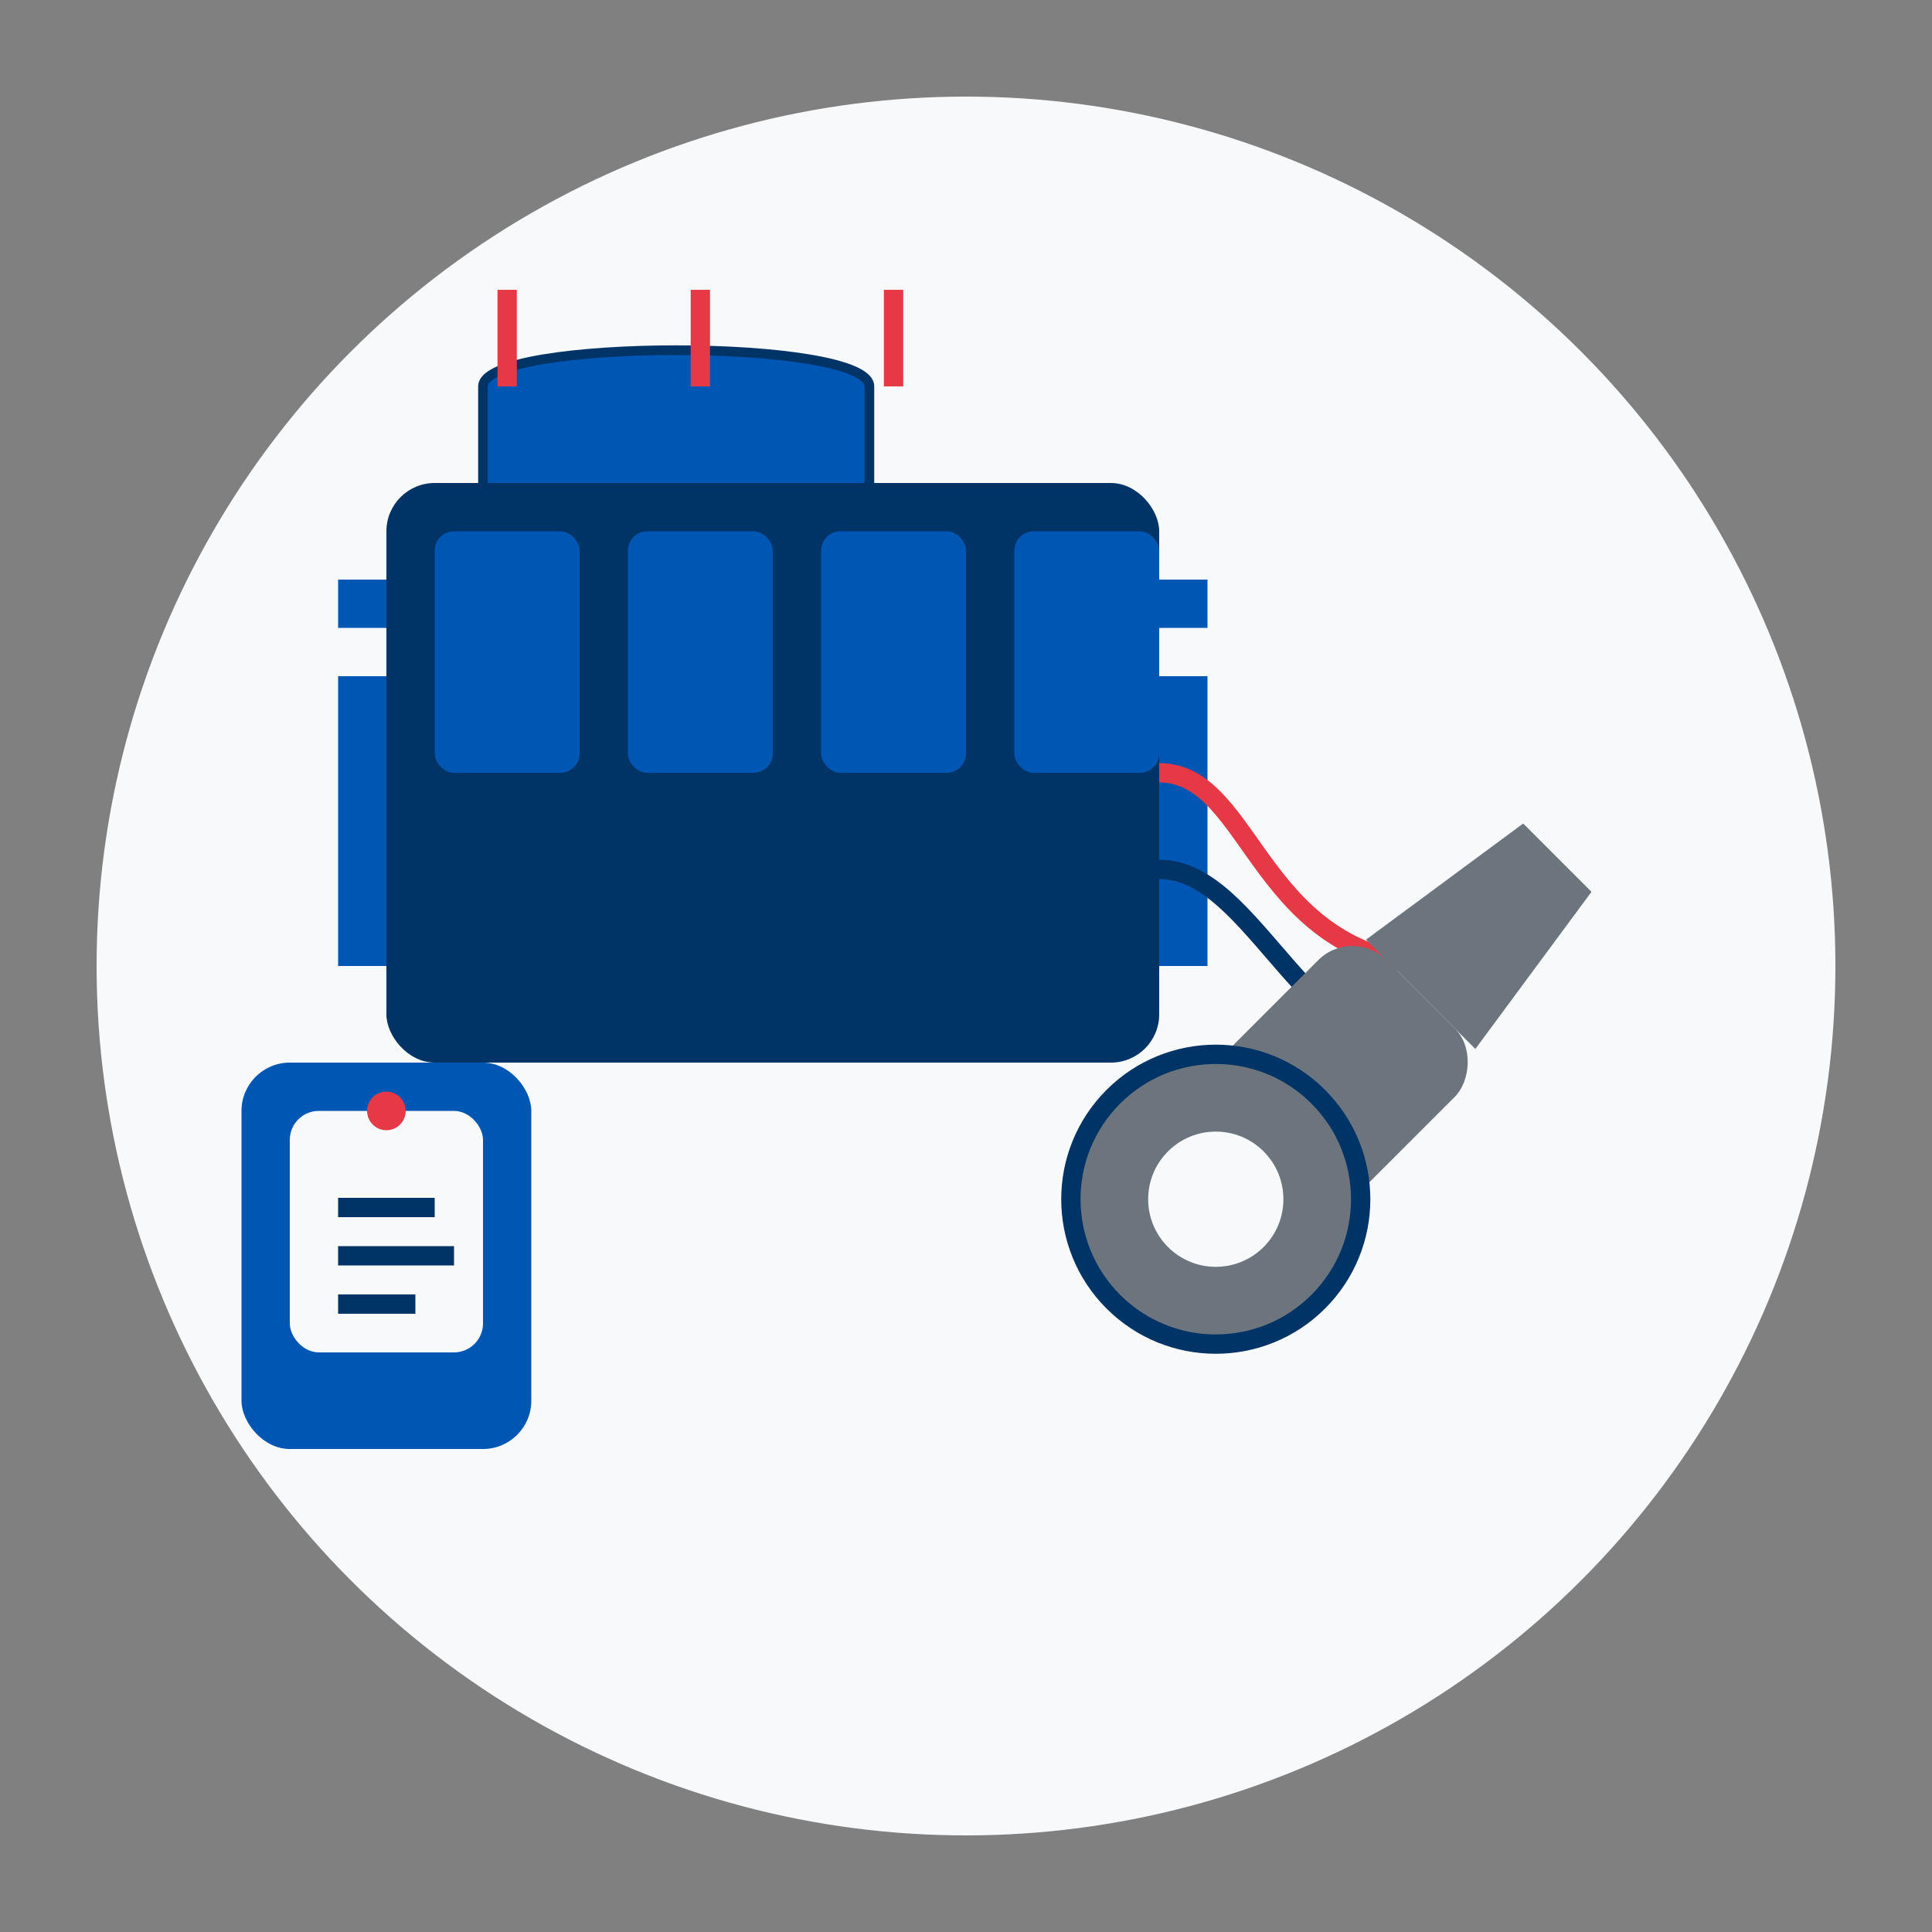 <svg xmlns="http://www.w3.org/2000/svg" viewBox="0 0 200 200" width="200" height="200">
  <rect x="0" y="0" width="200" height="200" fill="#808080" stroke="none"/>
  <!-- Background -->
  <circle cx="100" cy="100" r="90" fill="#f8f9fa" />
  
  <!-- Engine outline -->
  <g transform="translate(70, 80)">
    <!-- Engine block -->
    <rect x="-30" y="-30" width="80" height="60" rx="5" fill="#003366" />
    
    <!-- Cylinders -->
    <rect x="-25" y="-25" width="15" height="25" rx="2" fill="#0056b3" />
    <rect x="-5" y="-25" width="15" height="25" rx="2" fill="#0056b3" />
    <rect x="15" y="-25" width="15" height="25" rx="2" fill="#0056b3" />
    <rect x="35" y="-25" width="15" height="25" rx="2" fill="#0056b3" />
    
    <!-- Cooling fins -->
    <rect x="-35" y="-10" width="5" height="30" fill="#0056b3" />
    <rect x="-35" y="-20" width="5" height="5" fill="#0056b3" />
    <rect x="50" y="-10" width="5" height="30" fill="#0056b3" />
    <rect x="50" y="-20" width="5" height="5" fill="#0056b3" />
    
    <!-- Intake manifold -->
    <path d="M-20,-30 L-20,-40 C-20,-45 20,-45 20,-40 L20,-30" fill="#0056b3" stroke="#003366" stroke-width="1" />
    
    <!-- Spark plug wires -->
    <line x1="-17.5" y1="-40" x2="-17.5" y2="-50" stroke="#e63946" stroke-width="2" />
    <line x1="2.5" y1="-40" x2="2.5" y2="-50" stroke="#e63946" stroke-width="2" />
    <line x1="22.5" y1="-40" x2="22.5" y2="-50" stroke="#e63946" stroke-width="2" />
    
    <!-- Cables -->
    <path d="M50,0 C60,0 60,20 80,20" fill="none" stroke="#e63946" stroke-width="2" />
    <path d="M50,10 C60,10 65,30 80,30" fill="none" stroke="#003366" stroke-width="2" />
  </g>
  
  <!-- Wrench -->
  <g transform="translate(140, 110) rotate(45)">
    <path d="M-5,-30 L5,-30 L8,-10 L-8,-10 Z" fill="#6c757d" />
    <rect x="-10" y="-10" width="20" height="40" rx="5" fill="#6c757d" />
    <circle cx="0" cy="20" r="15" fill="#6c757d" stroke="#003366" stroke-width="2" />
    <circle cx="0" cy="20" r="7" fill="#f8f9fa" />
  </g>
  
  <!-- Diagnostic tool -->
  <g transform="translate(40, 130)">
    <rect x="-15" y="-20" width="30" height="40" rx="5" fill="#0056b3" />
    <rect x="-10" y="-15" width="20" height="25" rx="3" fill="#f8f9fa" />
    <line x1="-5" y1="-5" x2="5" y2="-5" stroke="#003366" stroke-width="2" />
    <line x1="-5" y1="0" x2="7" y2="0" stroke="#003366" stroke-width="2" />
    <line x1="-5" y1="5" x2="3" y2="5" stroke="#003366" stroke-width="2" />
    <circle cx="0" cy="-15" r="2" fill="#e63946" />
  </g>
</svg>